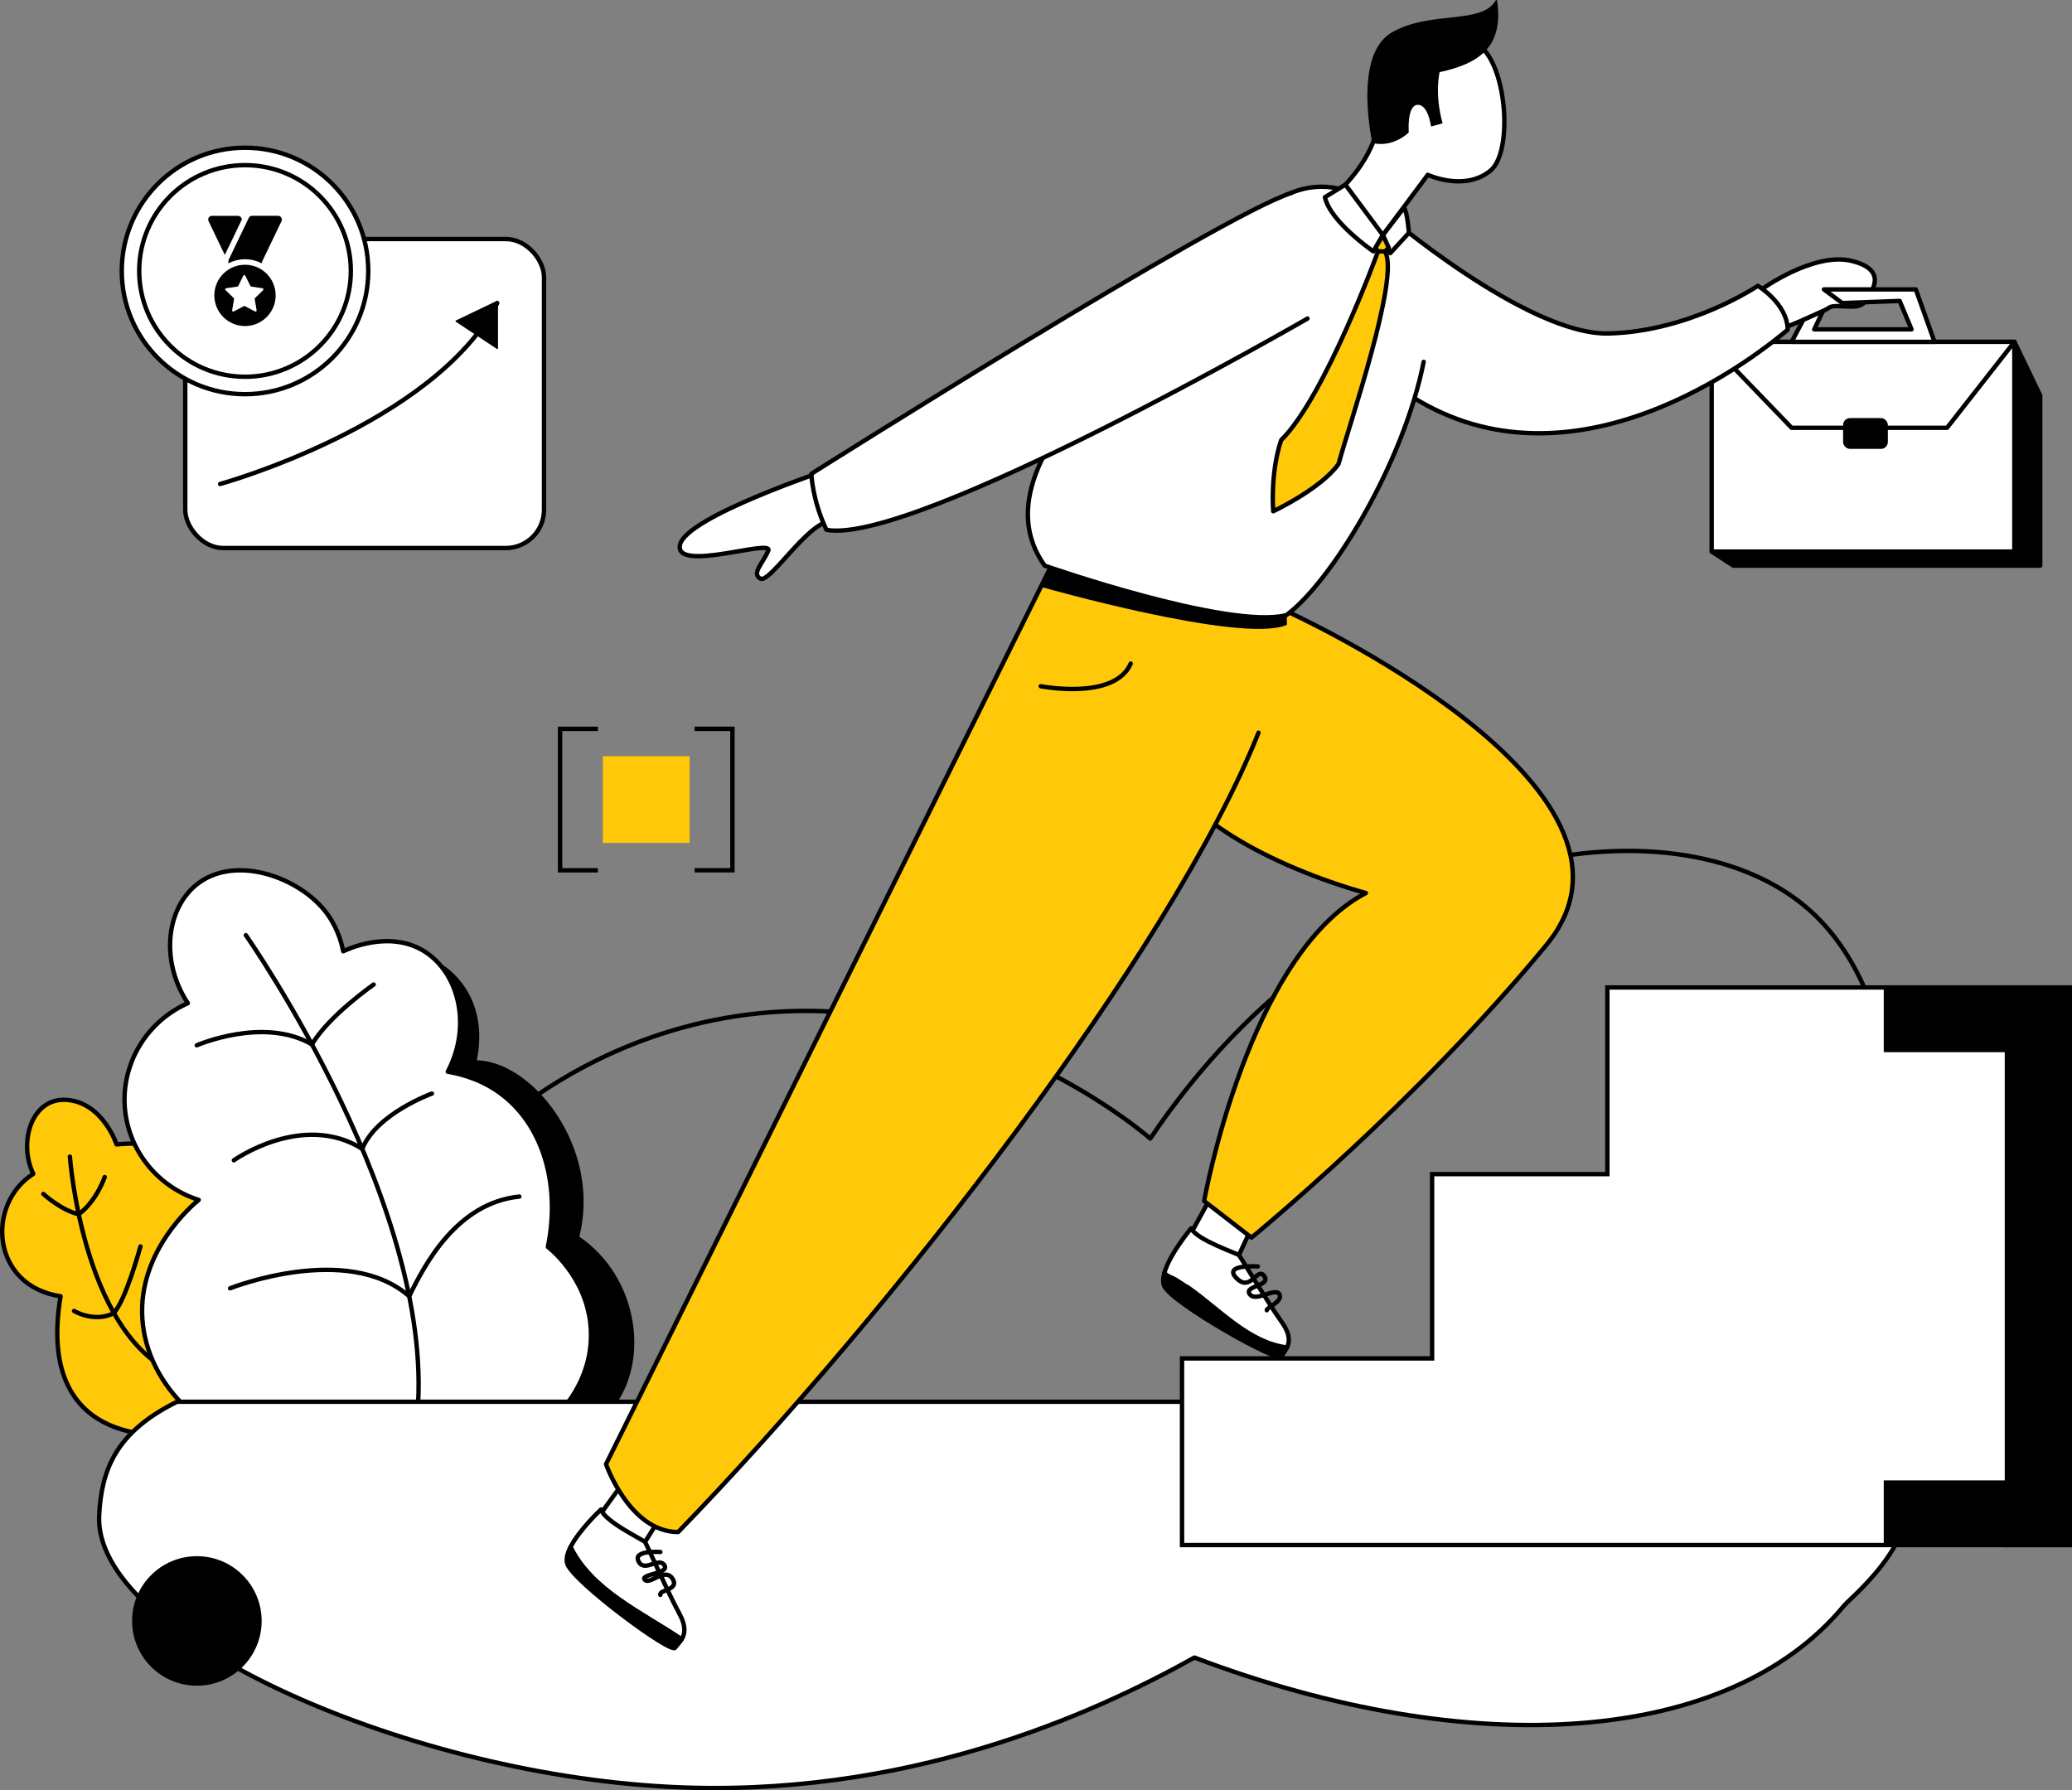 <svg xmlns="http://www.w3.org/2000/svg" id="Layer_2" data-name="Layer 2" viewBox="0 0 1418.23 1225.5"><rect x="0" y="0" width="1418.23" height="1225.5" fill="#808080" stroke="none"/><defs><style>      .cls-1, .cls-2, .cls-3, .cls-4, .cls-5, .cls-6, .cls-7, .cls-8, .cls-9 {        stroke: #000;      }      .cls-1, .cls-2, .cls-3, .cls-4, .cls-5, .cls-6, .cls-8, .cls-9 {        stroke-linecap: round;      }      .cls-1, .cls-2, .cls-3, .cls-5, .cls-7, .cls-8, .cls-9 {        stroke-width: 3px;      }      .cls-1, .cls-3, .cls-4, .cls-5, .cls-8 {        stroke-linejoin: round;      }      .cls-1, .cls-9 {        fill: #fff;      }      .cls-2, .cls-6, .cls-7, .cls-9 {        stroke-miterlimit: 10;      }      .cls-3, .cls-10 {        fill: #ffc90a;      }      .cls-6 {        stroke-width: 2.61px;      }      .cls-7, .cls-8 {        fill: none;      }    </style></defs><g id="Layer_1-2" data-name="Layer 1"><g><path class="cls-3" d="m121.56,981.69s-98.29,14.55-80.1-94.32c-47.67-7.15-51.11-63.18-18.67-83.81-10.32-21.13-1.47-52.58,23.1-50.62,24.57,1.97,33.91,30.47,33.91,30.47,0,0,37.35-4.29,51.6,10.88,14.25,15.17,26.54,72.17,20.64,85.93-5.9,13.76-13.88,92.88-17.26,97.3-3.38,4.42-13.21,4.18-13.21,4.18Z"></path><path class="cls-8" d="m47.84,791.76s9.34,130.22,79.61,151.36"></path><path class="cls-8" d="m213.82,1013.8c14.64-147.95,114.97-271.07,250.63-309.59,173.35-49.22,312.09,65.92,322.88,75.19,136.7-203.53,358.73-236.07,449.67-157.74,67.89,58.48,77.84,191.77,28.01,319.91"></path><path class="cls-5" d="m302.42,662.02s32.42,18.69,22.1,65.37c37.35-1.47,86.49,58.31,70.28,119.82,41.77,27.6,49.84,88.54,20,119.99l-31.05-1.11-101.98-241.64,20.66-62.42Z"></path><g><path class="cls-1" d="m196.79,994.69c-55.18-5.49-96.22-46.25-99.34-91.73-3.18-46.36,34.34-78.1,38.56-81.56-29.49-9.32-49.92-36.27-50.75-66.73-.8-29.06,16.37-56.03,43.32-67.91-18.23-27.61-15.08-61.66,3.53-79.09,24.97-23.39,69.39-8.98,89.34,14.73,8.51,10.11,11.96,21.19,13.49,28.81,2.1-1.04,31.02-14.89,55.08-.23,23.63,14.39,33.27,50.61,16.46,82.67,10.9,1.83,25.14,6.12,38.22,16.48,27.71,21.95,38.76,62.03,30.31,103.43,3.27,2.61,30.17,24.84,29.48,61.76-.57,30.83-19.97,50.23-23.9,54-61.27,8.46-122.54,16.92-183.81,25.39Z"></path><path class="cls-8" d="m168.27,640.17s133.89,190.5,116.75,333.87"></path><path class="cls-8" d="m134.69,715.57s45.7-19.95,78.85-.59c11.38-19.56,42.22-41.02,42.22-41.02"></path><path class="cls-8" d="m160.06,794.29s47-33.47,87.91-7.83c9.55-24.11,47.68-37.86,47.68-37.86"></path><path class="cls-8" d="m157.49,881.91s80.1-31.8,122.6,5.47c10.66-21.91,32.68-63.91,75.41-68.27"></path></g><path class="cls-1" d="m1279.68,959.58H121.19c-42.21,20.81-51.77,46.96-53.32,77.81-4.07,80.72,204.88,175.95,389.22,185.75,161.83,8.61,290.56-49.37,360.47-88.45,189.82,71.81,365.67,59.79,444.51-35.38,6.36-7.68,62.63-50.56,42.31-105.08-4.86-13.04-13.39-24.53-24.69-34.64Z"></path><polygon class="cls-1" points="827.38 822.15 815.34 844.01 845.56 864.41 855.39 843.28 827.38 822.15"></polygon><path class="cls-5" d="m800.87,874.12c-1.33-.44-2.65-1.45-3.9-2.71-.95,3.44-1.13,6.56-.06,8.97,5.16,11.55,78.14,52.83,80.35,48.16.86-1.81,2.52-3.69,3.67-6.12-25.93-3.23-45.57-25.41-67.66-41.06-4.14-2.07-7.24-5.17-12.41-7.24Z"></path><path class="cls-1" d="m877.26,904.95c-9.83-13.76-28.05-44.51-29.28-45.74-1.23-1.23-29.2-10.53-32.64-18.39,0,0-14.77,17.55-18.37,30.59,1.25,1.25,2.57,2.26,3.9,2.71,5.17,2.07,8.27,5.17,12.41,7.24,22.09,15.65,41.73,37.83,67.66,41.06,1.82-3.84,2.35-9.04-3.67-17.47Z"></path><polygon class="cls-1" points="425.59 1016.28 410.97 1036.51 438.47 1060.44 450.81 1040.67 425.59 1016.28"></polygon><path class="cls-1" d="m466.55,1122.24c2.23-3.58,3.33-8.67-1.57-17.69-8.07-14.86-22.4-47.6-23.47-48.97-1.07-1.37-27.69-14.02-30.15-22.24,0,0-14.78,13.73-20.88,25.75,14.81,29.82,48.31,44.42,76.07,63.15Z"></path><path class="cls-5" d="m390.48,1059.09c-2.12,4.17-3.2,8.14-2.24,11.26,3.71,12.09,71.09,61.98,73.86,57.62,1.09-1.71,3.01-3.41,4.46-5.73-27.76-18.74-61.26-33.33-76.07-63.15Z"></path><path class="cls-3" d="m880.21,418.2s266.85,120.89,178.39,228.51c-88.46,107.62-201.98,200.5-201.98,200.5l-32.43-25.06s30.22-168.8,110.71-210.82c-62.8-17.69-133.57-53.81-141.67-96.56"></path><path class="cls-3" d="m880.21,418.2l-150.38-51.6-315.03,635.72s16.22,46.44,49.39,46.44c146.41-151.05,337.16-396.84,397.22-547.19"></path><path class="cls-4" d="m720.98,384.3l-8.62,16.88s137.16,39.14,167.98,26.24l-.14-9.21-159.23-33.91Z"></path><path class="cls-1" d="m1205.71,198.12s35.77-25.89,61.78-19.49c26.01,6.4,13.01,22.11,8.67,28.22-4.34,6.11-19.87.58-24.21,3.78-4.34,3.2-33.24,14.84-33.24,14.84,0,0-14.81-13.96-13.01-27.34Z"></path><rect class="cls-1" x="1171.6" y="234.01" width="207.23" height="143.59"></rect><polygon class="cls-1" points="1169.56 234.01 1226.31 292.85 1332.71 292.85 1378.82 234.01 1169.56 234.01"></polygon><path class="cls-1" d="m946.89,145.25s98.33,84.51,154.35,83.03,101.97-32.64,101.97-32.64c0,0,20.39,12.42,20.39,30.11-42.02,35.38-170.28,121.27-277.91,30.6"></path><path class="cls-1" d="m946.89,145.25c-48.1-40.12-89.12-2.16-105.12,26.02-17.57,30.96-182.71,137.84-126.68,215.97,0,0,125.1,43.74,165.26,33.91,30.34-22.09,80.19-103.33,94.12-173.44"></path><path class="cls-1" d="m567.16,321.39s-97.8,32.43-101.73,51.6c-3.93,19.17,63.89-4.42,60.45,3.93-3.44,8.35-11.79,15.73-5.41,19.17,6.39,3.44,31.94-37.84,47.67-39.31,11.3-8.35-.98-35.38-.98-35.38Z"></path><path class="cls-1" d="m894.95,218.07s-269.31,155.46-329.26,144.65c-9.83-20.64-10.32-38.38-10.32-38.38,0,0,280.34-177.08,328.41-192.18"></path><path class="cls-1" d="m915.28,131.9c1.55,14.71,15.74,22.26,31.27,29.05l30.73-41.28s25.3,11.79,42.99-2.95c17.69-14.74,9.58-89.93-16.95-88.45-26.54,1.47-58.24,24.33-59.71,52.34-1.47,28.01-28.32,51.3-28.32,51.3Z"></path><path class="cls-4" d="m939.79,97.47s-13.38-59.62,13.16-74.85c26.54-15.23,61.43-4.91,71.26-22.11,4.42,30.47-10.81,42.42-39.32,48.48-3.44,18.35,1.97,35.06,1.97,35.06l-6.97,1.97s-1.88-15.23-9.74-14.74c-7.86.49-6.39,19.17-6.39,19.17,0,0-10.1,10.15-23.97,7.04Z"></path><circle cx="134.76" cy="1109.62" r="44.34"></circle><polygon class="cls-9" points="1100.19 675.97 1100.19 803.75 980.23 803.75 980.23 929.91 809.07 929.91 809.07 1057.69 1373.74 1057.69 1373.74 675.97 1100.19 675.97"></polygon><path class="cls-8" d="m29.66,817.32s12.08,11.14,24.22,13.92c12.39-9.25,17.79-25.47,17.79-25.47"></path><path class="cls-8" d="m50.67,897.42s13.39,8.11,26.85,1.72c8.41-8.11,18.61-45.9,18.61-45.9"></path><path class="cls-1" d="m906.88,134.99l13.99-8.6,25.69,34.56-6.51,11.14s-29.49-20.15-33.17-37.1Z"></path><path class="cls-1" d="m961.04,142.13l-14.49,18.81,5.04,12.37,12.78-13.91s-1.01-13.81-3.33-17.27Z"></path><path class="cls-3" d="m943.24,172.09s-36.37,99.76-66.34,129.24c-7.62,22.85-5.41,48.65-5.41,48.65,0,0,32.93-15.48,44.72-32.43,6.63-24.82,42.51-128.75,31.7-145.46h-4.67Z"></path><polygon class="cls-3" points="941.45 169.69 943.24 172.09 947.91 172.09 950.61 169.69 946.56 160.95 941.45 169.69"></polygon><path class="cls-8" d="m712.36,469.76s50.52,9.95,61.58-15.48"></path><path class="cls-8" d="m860.93,866.95s-24.33-1.72-14.5,8.11c9.83,9.83,14.01-8.35,18.92-1.47,4.91,6.88-14.01,6.39-9.96,12.29,4.06,5.9,17.33-4.91,20.28,0,2.95,4.91-9.34,9.58-8.6,11.06"></path><path class="cls-8" d="m451.99,1062.41s-18.98-1.47-14.93,6.45c4.05,7.92,13.82-3.32,17.69,2.58s-16.77,6.08-13.45,9.95c3.32,3.87,13.82-8.66,18.98-.74,5.16,7.92-9.4,7.53-8.29,11.14"></path><polygon class="cls-1" points="1248.43 198.13 1311.33 198.13 1324.11 234.01 1226.31 234.01 1234.27 219.01 1247.73 212.97 1241.79 225.46 1308.38 225.46 1300.27 206 1260.96 207.47 1248.43 198.13"></polygon><rect class="cls-5" x="1263.05" y="287.69" width="27.64" height="18.11" rx="3.26" ry="3.26"></rect><polygon class="cls-5" points="1378.82 234.01 1396.47 270.74 1396.47 387.2 1186.38 387.2 1171.6 377.59 1378.82 377.59 1378.82 234.01"></polygon><rect class="cls-1" x="126.8" y="163.63" width="245.56" height="211.54" rx="26.16" ry="26.16"></rect><g><ellipse class="cls-1" cx="167.71" cy="185.48" rx="84.36" ry="84.36"></ellipse><circle class="cls-1" cx="167.71" cy="185.48" r="72.43"></circle><g id="Layer_1-2" data-name="Layer 1-2"><g><path d="m156.7,168.69l6.12-12.76,2.79-5.82-.45-.94c-.42-.87-1.32-1.43-2.27-1.43h-17.86c-.87,0-1.66.45-2.15,1.17-.45.72-.53,1.66-.15,2.42l11.14,23.18,2.79-5.82h.04Z"></path><path d="m192.54,148.91c-.45-.72-1.28-1.17-2.15-1.17h-17.86c-.98,0-1.85.57-2.27,1.43l-13.78,28.74v.08s0,.11-.04.15c-.08.23-.15.49-.15.76v1.4c3.44-1.81,7.33-2.83,11.44-2.83s8.04,1.02,11.44,2.83v-.72l13.52-28.21c.38-.79.34-1.7-.15-2.45Z"></path><path d="m167.69,181.23c-11.59,0-20.99,9.4-20.99,20.99s9.4,20.99,20.99,20.99,20.99-9.4,20.99-20.99-9.4-20.99-20.99-20.99Zm12.5,17.33l-5.63,5.48s-.26.42-.23.64l1.32,7.74c.04.26-.08.57-.3.72-.23.15-.53.19-.79.08l-6.95-3.66c-.23-.11-.49-.11-.68,0l-6.95,3.66c-.26.11-.57.11-.79-.08-.23-.15-.34-.45-.3-.72l1.32-7.74c.04-.23-.04-.49-.23-.64l-5.63-5.48c-.19-.19-.26-.49-.19-.76s.34-.45.6-.49l7.74-1.13c.23,0,.45-.19.57-.42l3.47-7.02c.11-.26.38-.42.68-.42s.53.15.68.42l3.47,7.02c.11.23.3.38.57.42l7.74,1.13c.26.04.53.23.6.49.08.26,0,.57-.19.76h.08Z"></path></g></g></g><path class="cls-1" d="m150.67,331.31s145.96-40.3,189.7-123.84"></path><polygon class="cls-4" points="340.37 206.37 340.37 238.43 312.29 219.82 340.37 206.37"></polygon><rect class="cls-2" x="1373.74" y="675.97" width="43" height="381.72"></rect><rect class="cls-6" x="1310.71" y="655.95" width="43" height="83.05" transform="translate(634.74 2029.68) rotate(-90)"></rect><rect class="cls-6" x="1310.71" y="994.67" width="43" height="83.05" transform="translate(296.02 2368.41) rotate(-90)"></rect><g><path class="cls-7" d="m409.24,595.77h-25.87v-96.84h25.87"></path><path class="cls-7" d="m475.46,498.92h25.87s0,96.84,0,96.84h-25.87"></path><rect class="cls-10" x="412.67" y="517.66" width="59.37" height="59.37"></rect></g></g></g></svg>
